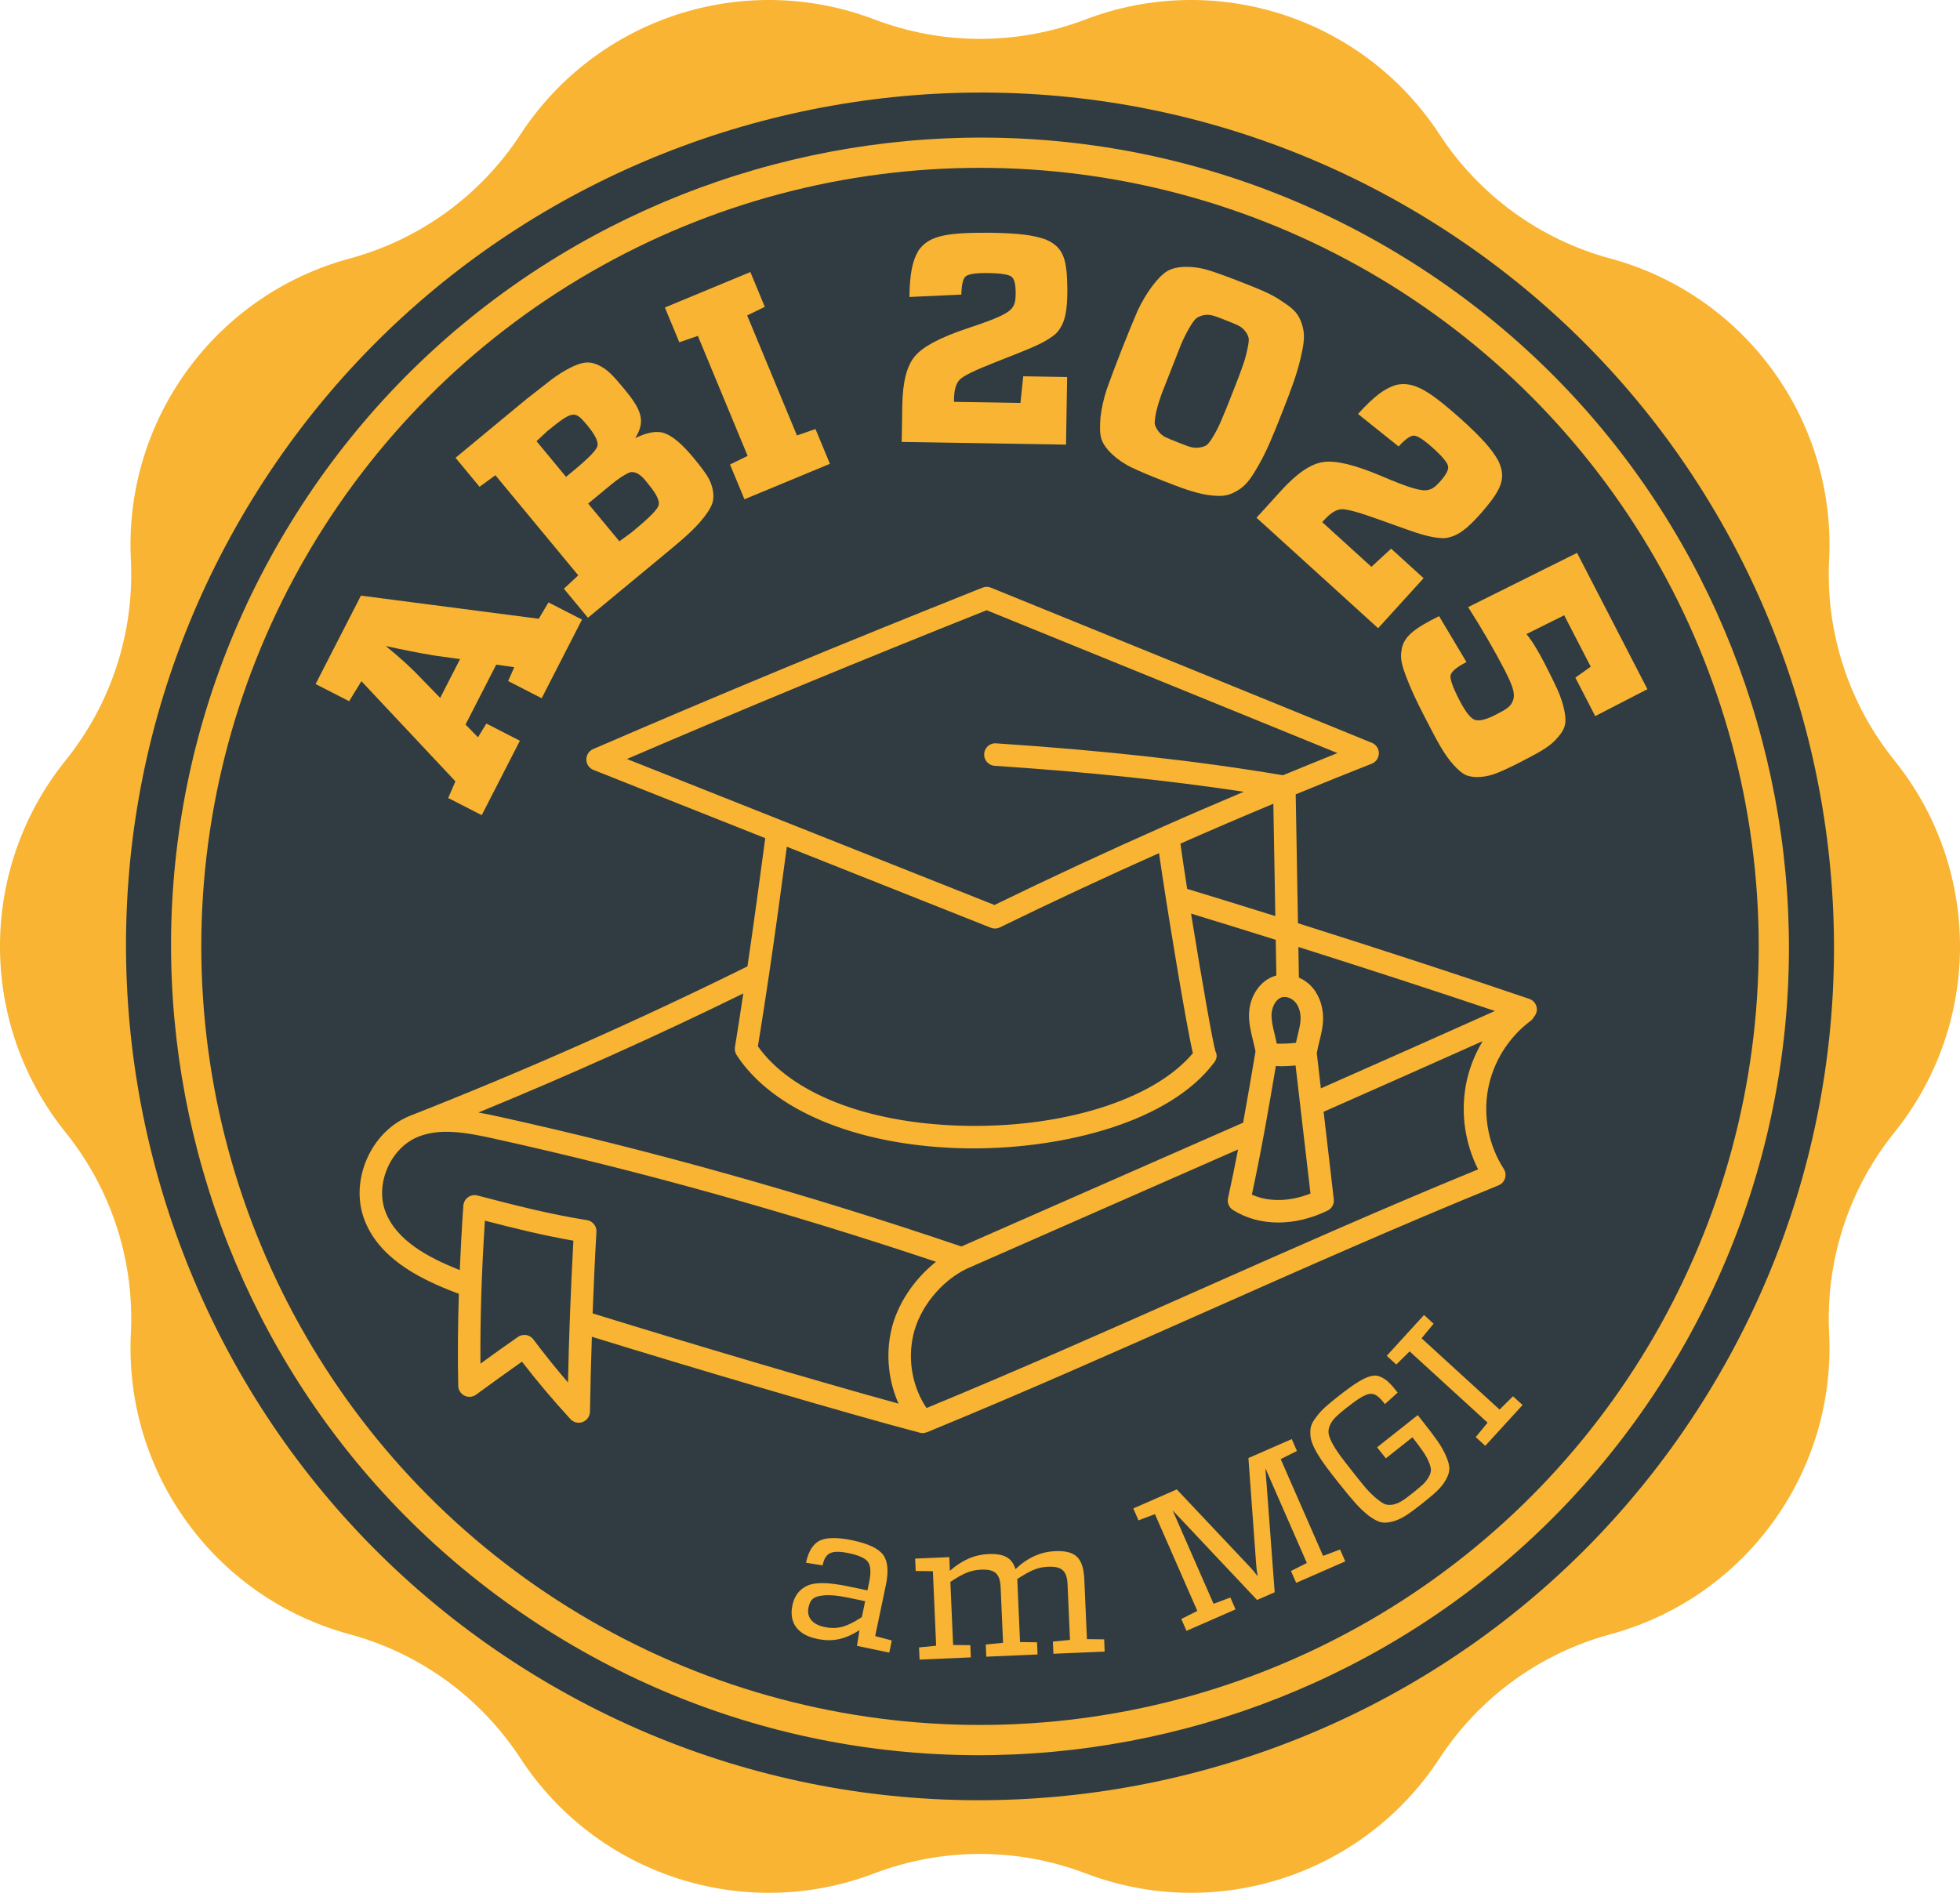 <?xml version="1.0" encoding="UTF-8"?>
<!-- Generator: Adobe Illustrator 28.1.0, SVG Export Plug-In . SVG Version: 6.00 Build 0)  -->
<svg xmlns="http://www.w3.org/2000/svg" xmlns:xlink="http://www.w3.org/1999/xlink" version="1.1" x="0px" y="0px" width="185px" height="178.692px" viewBox="0 0 185 178.692" style="enable-background:new 0 0 185 178.692;" xml:space="preserve">
<style type="text/css">
	.st0{fill:#F8B432;}
	.st1{fill:#303C41;}
</style>
<g id="Ebene_1">
	<path class="st0" d="M102.466,1.837l0-0c12.303-4.687,26.209-0.168,33.407,10.855   l0,0c3.756,5.752,9.495,9.922,16.126,11.716l0,0   c12.708,3.44,21.302,15.269,20.647,28.418v0   c-0.342,6.861,1.85,13.608,6.16,18.957l0,0   c8.259,10.252,8.259,24.874,0,35.126l-0,0   c-4.309,5.349-6.502,12.097-6.16,18.957v0   c0.656,13.149-7.939,24.978-20.647,28.418l-0,0   c-6.631,1.795-12.37,5.965-16.126,11.716l-0,0   c-7.198,11.023-21.104,15.541-33.407,10.855l-0-0   c-6.419-2.445-13.514-2.445-19.933,0l-0,0   c-12.303,4.687-26.209,0.168-33.407-10.855l-0-0   c-3.756-5.752-9.495-9.922-16.126-11.716l-0-0   c-12.708-3.44-21.302-15.269-20.647-28.418l0-0   c0.342-6.861-1.85-13.608-6.16-18.957l-0-0   c-8.259-10.252-8.259-24.874,0-35.126l0-0   c4.309-5.349,6.502-12.097,6.16-18.957l-0-0   c-0.656-13.149,7.939-24.978,20.647-28.418l0-0   c6.631-1.795,12.37-5.965,16.126-11.716l0-0   C56.325,1.668,70.231-2.85,82.534,1.837l0,0   C88.953,4.282,96.047,4.282,102.466,1.837z"></path>
	<path class="st1" d="M50.268,158.027C12.398,134.74,0.533,84.985,23.819,47.114   C47.106,9.243,96.861-2.622,134.732,20.665   c37.87,23.286,49.736,73.041,26.449,110.912   C137.894,169.448,88.139,181.313,50.268,158.027z M132.504,24.287   C96.631,2.229,49.5,13.468,27.441,49.341   C5.383,85.214,16.622,132.346,52.496,154.405   c35.873,22.058,83.005,10.819,105.063-25.054   C179.617,93.477,168.378,46.345,132.504,24.287z"></path>
	<circle class="st1" cx="92.5" cy="89.346" r="73.5"></circle>
	<g>
		<path class="st0" d="M51.769,56.871l3.165,1.622l-3.806,7.425l-3.165-1.622l0.577-1.309    l-1.701-0.242l-2.899,5.656l1.178,1.201l0.789-1.294l3.165,1.622l-3.602,7.027    l-3.165-1.622l0.68-1.571l-8.872-9.456l-1.159,1.892l-3.165-1.622l4.278-8.347    l16.784,2.184L51.769,56.871z M43.425,62.222l-2.351-0.324    c-1.713-0.28-3.25-0.596-4.662-0.911c1.378,1.116,2.533,2.179,3.487,3.203    l1.648,1.694L43.425,62.222z"></path>
		<path class="st0" d="M62.804,40.93c0.749,0.29,1.631,1.049,2.649,2.279    c0.553,0.669,0.978,1.226,1.256,1.65c0.557,0.848,0.775,1.903,0.525,2.655    c-0.112,0.347-0.397,0.837-0.847,1.392c-0.904,1.148-2.004,2.059-4.162,3.844    l-6.731,5.57l-2.268-2.74l1.353-1.265L46.759,44.865l-1.496,1.092l-2.267-2.74    l6.731-5.57c0.967-0.764,1.74-1.367,2.341-1.828    c1.24-0.917,2.472-1.537,3.193-1.588c0.362-0.045,0.792,0.035,1.211,0.234    c0.877,0.401,1.434,1.03,2.487,2.303c1.625,1.964,1.983,3.012,0.999,4.59    C61.126,40.791,62.077,40.623,62.804,40.93z M51.667,40.694l-1.025,0.957    l2.785,3.366l0.734-0.607c1.359-1.125,2.107-1.89,2.224-2.276    c0.12-0.426-0.215-1.095-1-2.044    C54.256,38.77,54.102,38.716,51.667,40.694z M59.594,50.274l0.345-0.286    c1.359-1.125,2.108-1.89,2.224-2.276c0.12-0.426-0.197-1.073-0.964-2    c-0.653-0.877-1.104-1.158-1.603-1.146c-0.14,0.007-0.348,0.106-0.643,0.278    c-0.568,0.324-0.935,0.627-1.97,1.484l-1.467,1.214l2.946,3.56L59.594,50.274z"></path>
		<path class="st0" d="M70.524,29.779l4.698,11.328l1.75-0.604l1.362,3.285l-8.069,3.347    l-1.362-3.285l1.664-0.812L65.869,31.71l-1.75,0.604l-1.362-3.285l8.069-3.347    l1.362,3.285L70.524,29.779z"></path>
		<path class="st0" d="M100.724,35.592l-0.104,6.384l-15.512-0.254l0.057-3.472    c0.036-2.184,0.425-3.718,1.196-4.63c0.771-0.912,2.381-1.753,4.831-2.582    c1.549-0.507,2.62-0.91,3.184-1.18c1.157-0.542,1.472-0.928,1.49-2.048    c0.015-0.924-0.116-1.486-0.393-1.687c-0.249-0.2-0.975-0.324-2.123-0.343    c-1.176-0.019-1.906,0.081-2.189,0.3c-0.255,0.192-0.405,0.778-0.42,1.729    l-4.905,0.228c0.036-2.212,0.28-3.412,0.855-4.383    c1.033-1.495,2.885-1.689,6.722-1.683c2.66,0.044,4.113,0.208,5.311,0.647    c1.752,0.757,1.984,1.993,2.023,4.71c-0.006,2.101-0.22,3.161-0.962,4.045    c-0.2,0.221-0.54,0.467-0.992,0.74c-0.877,0.518-1.779,0.867-3.471,1.54    c-0.648,0.241-1.128,0.458-1.494,0.592c-1.776,0.699-2.848,1.213-3.218,1.572    c-0.37,0.358-0.548,0.971-0.562,1.867l-0.004,0.252l6.272,0.103l0.265-2.516    L100.724,35.592z"></path>
		<path class="st0" d="M121.088,28.504c1.055,0.685,1.483,1.125,1.796,2.09    c0.313,0.965,0.229,1.714-0.125,3.229c-0.355,1.516-0.841,2.829-1.752,5.148    c-0.911,2.319-1.449,3.612-2.221,4.964s-1.221,1.958-2.106,2.452    c-0.887,0.494-1.489,0.498-2.749,0.334c-1.238-0.216-2.291-0.599-4.168-1.336    c-1.251-0.492-2.231-0.907-2.94-1.246c-1.418-0.677-2.601-1.804-2.871-2.722    c-0.144-0.478-0.153-1.143-0.08-2.017c0.099-0.864,0.296-1.749,0.602-2.682    c0.333-0.922,0.788-2.158,1.392-3.695c0.604-1.538,1.111-2.752,1.496-3.654    c0.811-1.757,1.981-3.283,2.806-3.771c0.43-0.252,0.996-0.391,1.724-0.406    c0.754-0.005,1.493,0.105,2.243,0.34c0.75,0.234,1.751,0.597,3.002,1.089    C119.011,27.358,120.054,27.767,121.088,28.504z M115.712,30.243    c-1.043-0.41-1.45-0.6-2.094-0.492c-0.296,0.064-0.55,0.175-0.726,0.317    c-0.316,0.267-0.97,1.394-1.415,2.453l-0.922,2.345l-0.932,2.372    c-0.179,0.532-0.357,1.063-0.484,1.615c-0.116,0.526-0.155,0.932-0.148,1.145    c0.075,0.421,0.495,1.037,1.006,1.268c0.276,0.139,0.668,0.292,1.188,0.497    c1.043,0.409,1.424,0.589,2.067,0.481c0.322-0.054,0.566-0.139,0.716-0.29    c0.336-0.319,0.979-1.42,1.389-2.463c0.241-0.537,0.549-1.319,0.958-2.362    s0.717-1.824,0.896-2.355c0.215-0.547,0.367-1.089,0.484-1.615    c0.126-0.552,0.181-0.921,0.175-1.134c-0.029-0.463-0.485-1.063-0.996-1.294    C116.624,30.601,116.232,30.447,115.712,30.243z"></path>
		<path class="st0" d="M134.371,54.584l-4.293,4.724L118.599,48.877l2.335-2.57    c1.469-1.616,2.773-2.511,3.954-2.687s2.945,0.255,5.332,1.251    c1.497,0.642,2.567,1.046,3.17,1.216c1.227,0.357,1.718,0.275,2.471-0.554    c0.622-0.684,0.895-1.192,0.819-1.526c-0.055-0.314-0.519-0.887-1.368-1.659    c-0.87-0.791-1.484-1.198-1.842-1.22c-0.318-0.024-0.817,0.317-1.457,1.021    l-3.834-3.067c1.487-1.637,2.463-2.377,3.536-2.726    c1.764-0.441,3.281,0.636,6.158,3.174c1.969,1.789,2.951,2.872,3.561,3.992    c0.815,1.725,0.174,2.806-1.591,4.873c-1.392,1.573-2.252,2.229-3.394,2.402    c-0.295,0.034-0.714-0.006-1.233-0.1c-1-0.19-1.908-0.523-3.622-1.135    c-0.646-0.247-1.148-0.401-1.513-0.542c-1.795-0.647-2.939-0.969-3.454-0.944    c-0.514,0.024-1.053,0.367-1.655,1.03l-0.169,0.187l4.642,4.218l1.86-1.714    L134.371,54.584z"></path>
		<path class="st0" d="M147.018,65.122c0.543,1.233,0.873,2.607,0.694,3.298    c-0.07,0.352-0.278,0.743-0.637,1.148c-0.69,0.861-1.647,1.387-3.439,2.312    c-0.921,0.476-1.655,0.823-2.229,1.056c-1.109,0.478-2.336,0.544-3.028,0.239    c-0.365-0.158-0.758-0.491-1.203-0.986c-0.902-1.016-1.493-2.16-2.676-4.45    c-0.887-1.717-1.363-2.763-1.791-3.897c-0.429-1.134-0.549-1.734-0.42-2.462    c0.171-1.317,1.312-2.096,3.541-3.215l2.586,4.338    c-0.921,0.476-1.404,0.882-1.5,1.247c-0.058,0.376,0.216,1.149,0.819,2.319    c0.565,1.095,1.05,1.728,1.439,1.873c0.403,0.17,1.078,0.011,2.049-0.49    c1.021-0.527,1.381-0.744,1.598-1.361c0.218-0.617-0.068-1.415-0.826-2.883    c-0.925-1.792-2.065-3.756-3.421-5.894l10.281-5.118l6.643,12.867l-4.928,2.543    l-1.876-3.633l1.452-1.033l-2.505-4.853l-3.561,1.774    c0.497,0.595,1.072,1.527,1.715,2.771C146.336,63.677,146.734,64.512,147.018,65.122    z"></path>
	</g>
	<g>
		<path class="st0" d="M84.175,154.873l-0.24,1.145l-3.047-0.639l0.235-1.478    c-1.416,0.882-2.533,1.125-4.013,0.815c-1.92-0.402-2.644-1.603-2.315-3.17    c0.188-0.898,0.667-1.515,1.419-1.855c0.751-0.338,2.032-0.309,3.828,0.067    l1.832,0.385l0.166-0.794c0.182-0.862,0.148-1.494-0.089-1.856    c-0.236-0.362-0.837-0.653-1.806-0.857c-1.709-0.357-2.256-0.03-2.502,1.149    l-1.565-0.254c0.222-1.057,0.641-1.741,1.261-2.071    c0.639-0.325,1.673-0.348,3.117-0.046c1.498,0.314,2.468,0.775,2.91,1.383    c0.443,0.607,0.519,1.561,0.249,2.847l-1.008,4.809L84.175,154.873z     M77.805,153.594c1.251,0.262,2.114,0.002,3.542-0.932l0.313-1.498l-1.655-0.346    c-0.934-0.196-1.675-0.259-2.219-0.208c-1.066,0.09-1.328,0.457-1.476,1.161    C76.138,152.6,76.59,153.339,77.805,153.594z"></path>
		<path class="st0" d="M104.219,154.764l0.049,1.152l-4.84,0.21l-0.049-1.151l1.615-0.16    l-0.229-5.235c-0.057-1.296-0.545-1.725-1.857-1.667    c-0.486,0.021-0.932,0.112-1.34,0.292c-0.406,0.162-0.916,0.455-1.549,0.86    l0.016,0.343l0.244,5.612l1.605,0.021l0.051,1.15l-4.84,0.211l-0.051-1.151    l1.633-0.161l-0.229-5.236c-0.055-1.294-0.543-1.725-1.856-1.668    c-0.936,0.042-1.645,0.325-2.889,1.155l0.26,5.955l1.624,0.019l0.05,1.151    l-4.84,0.212l-0.05-1.151l1.614-0.161l-0.307-7.034l-1.623-0.021l-0.051-1.169    l3.221-0.141l0.057,1.296c1.128-1.005,2.33-1.526,3.608-1.582    c1.494-0.065,2.25,0.335,2.585,1.42c1.125-1.077,2.381-1.637,3.729-1.695    c1.926-0.084,2.678,0.604,2.768,2.691l0.246,5.614L104.219,154.764z"></path>
		<path class="st0" d="M120.883,137.749l4,9.135l1.602-0.603l0.492,1.121l-4.633,2.028    l-0.492-1.121l1.498-0.754l-3.912-8.938l0.877,11.7l-1.664,0.729l-7.969-8.458    l3.863,8.821l1.586-0.596l0.49,1.121l-4.633,2.028l-0.49-1.121l1.514-0.761    l-4-9.136l-1.553,0.583l-0.49-1.122l4.104-1.797l6.898,7.315    c0.252,0.263,0.502,0.565,0.744,0.893c-0.076-0.399-0.129-0.789-0.15-1.152    l-0.73-10.016l4.09-1.791l0.49,1.122L120.883,137.749z"></path>
		<path class="st0" d="M133.818,133.595l0.445,0.564c0.615,0.774,1.082,1.393,1.422,1.88    c0.672,0.962,1.115,1.987,1.121,2.603c-0.01,0.307-0.102,0.654-0.324,1.039    c-0.422,0.771-1.035,1.301-2.275,2.285c-0.607,0.48-1.111,0.857-1.527,1.117    c-0.803,0.522-1.715,0.763-2.352,0.625c-0.322-0.089-0.684-0.284-1.121-0.604    c-0.424-0.33-0.852-0.726-1.27-1.196c-0.422-0.472-0.949-1.109-1.586-1.913    c-0.951-1.199-1.518-1.943-2.012-2.77c-0.479-0.837-0.654-1.318-0.66-1.935    c-0.018-0.629,0.156-1.018,0.621-1.593c0.455-0.613,1.008-1.074,1.924-1.802    c1.707-1.352,2.703-1.98,3.49-2.029c0.232-0.024,0.479,0.055,0.746,0.188    c0.508,0.264,0.848,0.636,1.463,1.412l-1.201,1.091    c-1.062-1.341-1.432-1.371-3.67,0.382c-0.424,0.335-0.752,0.618-0.969,0.836    c-0.459,0.434-0.734,1.042-0.684,1.484c0.012,0.219,0.119,0.525,0.316,0.92    c0.398,0.764,0.898,1.424,1.961,2.764c0.525,0.662,0.949,1.198,1.266,1.568    c0.635,0.714,1.393,1.353,1.811,1.503c0.211,0.063,0.453,0.078,0.754,0.023    c0.605-0.136,1.023-0.445,1.871-1.116c0.41-0.324,0.709-0.584,0.922-0.776    c0.434-0.412,0.768-0.975,0.76-1.36c-0.002-0.204-0.062-0.456-0.203-0.779    c-0.26-0.645-0.703-1.234-1.539-2.317l-2.51,1.99l-0.828-1.044L133.818,133.595z    "></path>
		<path class="st0" d="M134.178,126.342l7.363,6.729l1.268-1.256l0.904,0.826l-3.521,3.854    l-0.904-0.825l1.123-1.363l-7.361-6.729l-1.258,1.242l-0.902-0.825l3.521-3.854    l0.904,0.826L134.178,126.342z"></path>
	</g>
</g>
<g id="Ebene_2">
	<path class="st0" d="M145.062,95.254c-0.021-0.437-0.305-0.815-0.718-0.956   c-6.135-2.094-13.863-4.621-21.832-7.141l-0.213-12.165   c2.621-1.079,4.983-2.032,7.175-2.894c0.404-0.159,0.672-0.548,0.674-0.982   c0.003-0.435-0.259-0.827-0.661-0.991c-11.945-4.876-23.95-9.763-35.954-14.645   c-0.255-0.104-0.539-0.104-0.794-0.002c-13.139,5.234-25.163,10.22-36.756,15.242   c-0.395,0.171-0.647,0.562-0.641,0.992c0.007,0.43,0.271,0.813,0.671,0.972   l16.217,6.443c-0.517,3.889-1.071,7.984-1.679,12.102   c-10.156,5.035-21.177,9.919-31.918,14.136c-0.001,0-0.002,0.001-0.003,0.002   c-0.005,0.002-0.01,0.003-0.015,0.005c-0.013,0.006-0.025,0.011-0.037,0.017   c-3.584,1.507-5.553,6.021-4.214,9.678c1.334,3.622,4.999,5.5,8.038,6.729   c0.238,0.098,0.547,0.214,0.907,0.345c-0.093,2.991-0.116,5.876-0.059,8.685   c0.008,0.396,0.236,0.755,0.59,0.931c0.353,0.176,0.777,0.14,1.098-0.093   l0.083-0.061c1.393-1.014,2.825-2.056,4.246-3.056   c1.396,1.814,2.867,3.558,4.573,5.422c0.205,0.225,0.492,0.346,0.784,0.346   c0.127,0,0.255-0.023,0.378-0.07c0.407-0.154,0.679-0.542,0.685-0.978   c0.034-2.347,0.102-4.709,0.178-7.069c9.914,3.061,23.756,7.157,30.951,9.059   c0.088,0.023,0.178,0.035,0.268,0.036c0.001,0,0.001,0,0.002,0   c0,0,0-0,0.001-0c0,0,0,0,0.001,0   c0.003,0,0.006-0.002,0.009-0.002c0.125-0.001,0.249-0.027,0.368-0.073   c0.009-0.003,0.018-0.002,0.027-0.005c8.777-3.601,17.7-7.56,26.329-11.389   c9.046-4.014,18.398-8.164,27.621-11.919c0.293-0.119,0.519-0.362,0.613-0.664   c0.096-0.302,0.051-0.631-0.12-0.896c-1.412-2.189-1.954-4.92-1.488-7.49   c0.465-2.565,1.935-4.928,4.03-6.483c0.129-0.095,0.223-0.216,0.295-0.348   C144.961,95.816,145.075,95.545,145.062,95.254z M141.099,95.442   c-4.839,2.172-10.159,4.539-16.425,7.306c-0.128-1.099-0.256-2.204-0.384-3.323   c0.079-0.446,0.177-0.842,0.267-1.21c0.139-0.566,0.27-1.103,0.313-1.684   c0.094-1.237-0.259-2.43-0.967-3.272c-0.36-0.428-0.812-0.751-1.302-0.967   l-0.051-2.893C129.193,91.504,135.64,93.604,141.099,95.442z M90.742,117.675   c-14.625-4.969-29.336-9.099-43.733-12.276c-0.621-0.137-1.238-0.263-1.851-0.371   c8.471-3.478,16.98-7.303,25-11.24c-0.255,1.678-0.506,3.353-0.788,5.063   c-0.043,0.262,0.013,0.53,0.158,0.753c3.373,5.178,11.18,8.463,20.883,8.787   c0.479,0.016,0.963,0.024,1.453,0.024c8.513-0.001,18.484-2.44,22.736-8.103   c0.245-0.326,0.318-0.683,0.131-1.046c-0.224-0.655-1.298-6.732-2.309-13.016   c2.404,0.732,5.11,1.569,7.991,2.475l0.059,3.371   c-0.025,0.007-0.051,0.008-0.076,0.016c-1.404,0.408-2.433,1.869-2.501,3.554   c-0.035,0.892,0.164,1.707,0.374,2.571c0.079,0.324,0.161,0.661,0.234,1.021   c-0.008,0.045-0.016,0.091-0.023,0.136c-0.001,0.005-0.004,0.008-0.004,0.013   c-0,0.003,0.001,0.005,0.001,0.008c-0.364,2.157-0.735,4.348-1.14,6.571   c-3.952,1.739-7.906,3.476-11.856,5.211   C100.558,113.358,95.641,115.517,90.742,117.675z M122.491,97.711   c-0.057,0.233-0.116,0.478-0.173,0.736c-0.601,0.07-1.204,0.098-1.806,0.078   c-0.059-0.267-0.117-0.543-0.178-0.792c-0.182-0.746-0.339-1.391-0.314-1.983   c0.025-0.646,0.375-1.425,0.969-1.597c0.411-0.119,0.954,0.08,1.287,0.476   c0.354,0.42,0.526,1.056,0.475,1.742   C122.72,96.776,122.613,97.209,122.491,97.711z M120.188,75.879l0.186,10.605   c-3.033-0.952-5.862-1.823-8.321-2.569c-0.275-1.771-0.487-3.2-0.635-4.272   C114.318,78.361,117.255,77.103,120.188,75.879z M120.426,100.632   c0.167,0.006,0.333,0.027,0.5,0.027c0.453,0,0.906-0.027,1.359-0.071   c0.229,1.994,0.459,3.958,0.689,5.913c0.239,2.045,0.479,4.089,0.719,6.176   c-1.964,0.777-3.95,0.812-5.532,0.104   C119.06,108.621,119.76,104.572,120.426,100.632z M93.127,57.61   c11.053,4.495,22.105,8.993,33.111,13.485c-1.604,0.643-3.312,1.339-5.142,2.093   c-7.991-1.35-16.848-2.336-27.072-3.012c-0.599-0.048-1.092,0.405-1.131,0.99   c-0.039,0.586,0.405,1.092,0.99,1.131c8.743,0.578,16.475,1.384,23.512,2.451   c-2.536,1.072-5.071,2.16-7.569,3.27c-5.275,2.335-10.644,4.83-15.961,7.417   l-34.685-13.781C69.912,67.032,81.048,62.425,93.127,57.61z M93.517,87.583   c0.126,0.05,0.26,0.075,0.393,0.075c0.16,0,0.319-0.036,0.466-0.107   c5-2.439,10.044-4.789,15.022-7.01c0.163,1.145,0.382,2.599,0.659,4.363   c0.02,0.128,1.804,11.412,2.536,14.521c-3.697,4.427-12.48,7.163-22.109,6.84   c-8.791-0.294-15.828-3.084-18.946-7.488c0.369-2.256,0.711-4.482,1.037-6.686   c0.615-4.131,1.172-8.241,1.693-12.156L93.517,87.583z M50.347,126.451   c-0.208-0.278-0.528-0.427-0.852-0.427c-0.209,0-0.42,0.062-0.605,0.19   c-1.179,0.817-2.368,1.671-3.542,2.521c-0.03-4.263,0.109-8.707,0.422-13.495   c2.687,0.696,5.454,1.384,8.351,1.888c-0.244,4.437-0.416,8.923-0.511,13.381   C52.444,129.155,51.38,127.832,50.347,126.451z M55.4,115.186   c-3.593-0.567-7.021-1.461-10.336-2.325c-0.305-0.08-0.631-0.019-0.888,0.165   s-0.418,0.473-0.441,0.788c-0.149,2.097-0.253,4.109-0.338,6.088   c-0.067-0.026-0.136-0.053-0.195-0.077c-2.637-1.066-5.798-2.655-6.843-5.492   c-0.952-2.6,0.507-5.933,3.06-6.993c0.008-0.003,0.016-0.007,0.024-0.011   c0.003-0.001,0.007-0.003,0.011-0.004c2.077-0.85,4.543-0.414,7.096,0.15   c13.76,3.037,27.81,6.958,41.797,11.645c-2.084,1.646-3.692,4.053-4.234,6.508   c-0.516,2.338-0.243,4.764,0.698,6.882c-7.725-2.124-19.999-5.771-28.874-8.519   c0.097-2.573,0.212-5.145,0.359-7.696   C56.328,115.751,55.94,115.271,55.4,115.186z M112.957,121.879   c-8.364,3.711-17.002,7.542-25.504,11.046c-1.312-1.954-1.789-4.451-1.263-6.838   c0.571-2.589,2.606-5.126,5.064-6.314c0-0,0-0,0.001-0   c5.012-2.208,10.043-4.418,15.081-6.631c3.505-1.539,7.013-3.081,10.52-4.624   c-0.294,1.519-0.601,3.045-0.944,4.589c-0.097,0.438,0.092,0.891,0.472,1.13   c1.246,0.784,2.716,1.177,4.268,1.177c1.515,0,3.108-0.374,4.65-1.122   c0.406-0.196,0.644-0.628,0.592-1.077c-0.27-2.36-0.539-4.66-0.809-6.959   c-0.051-0.431-0.101-0.865-0.152-1.296c5.662-2.5,10.557-4.675,15.012-6.669   c-0.772,1.287-1.323,2.706-1.591,4.184c-0.485,2.678-0.062,5.499,1.162,7.92   C130.629,114.038,121.65,118.022,112.957,121.879z"></path>
</g>
</svg>
